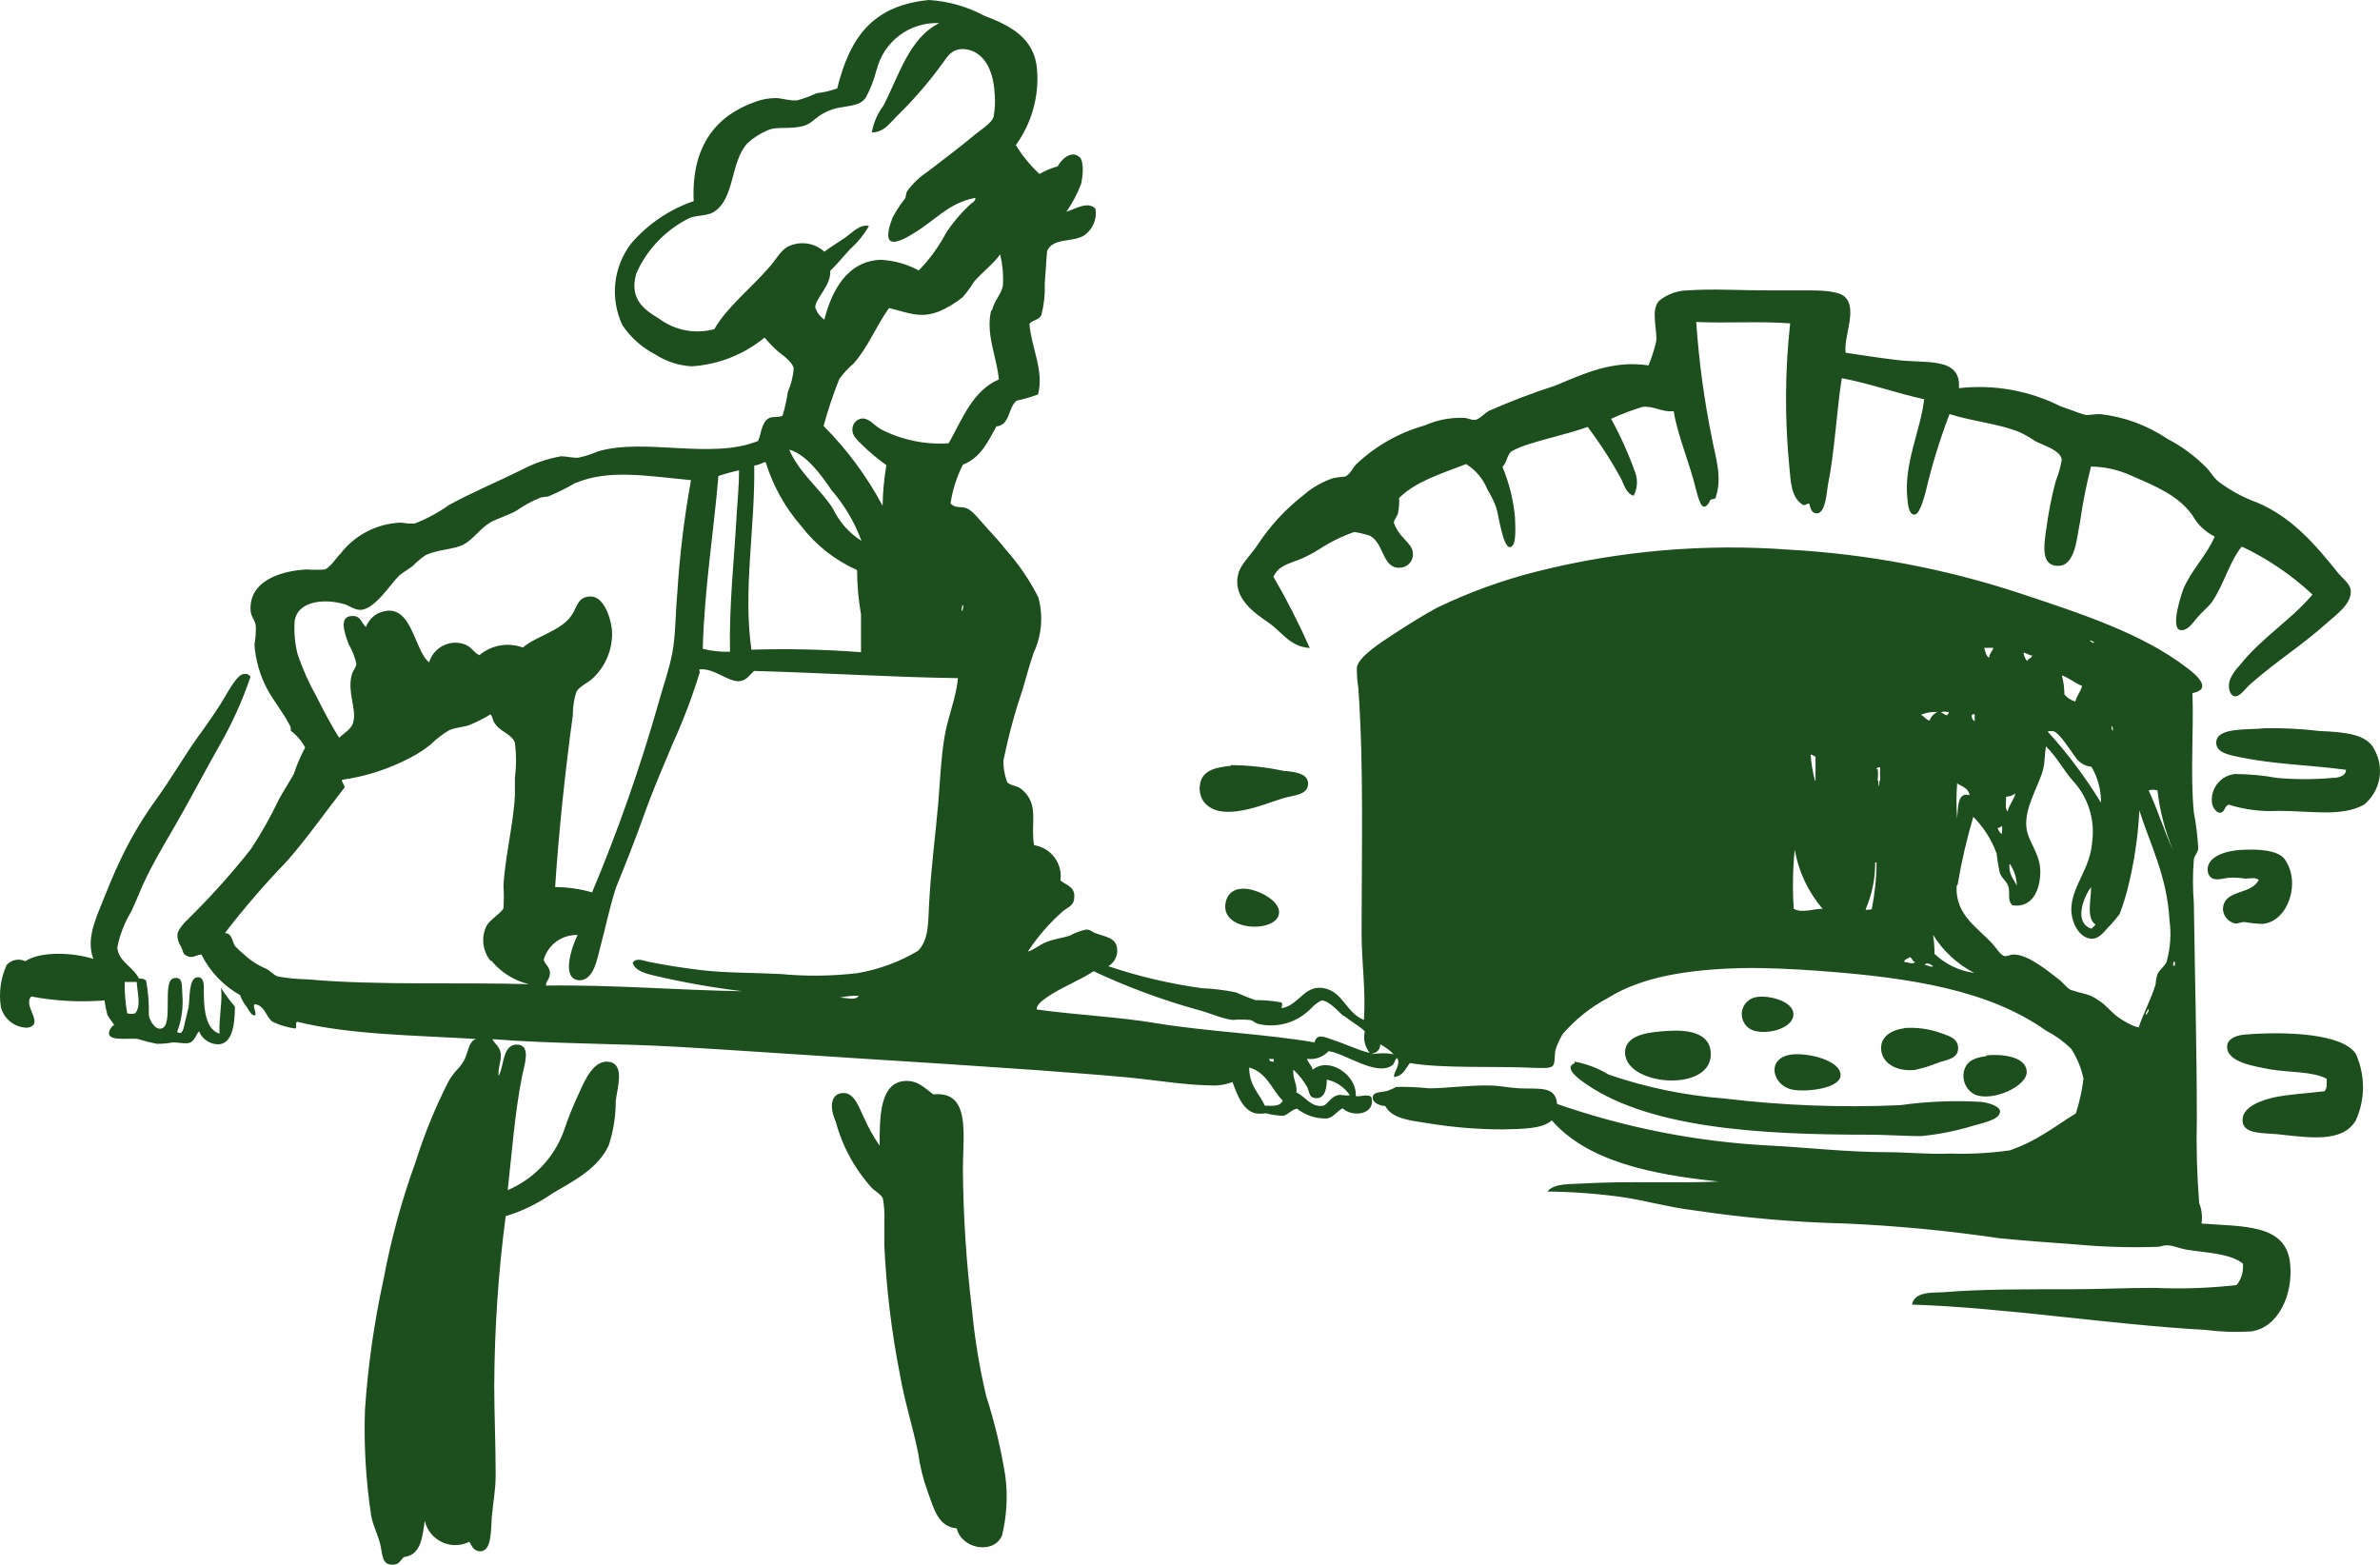 <svg width="1597" height="1050" viewBox="0 0 1597 1050" fill="none" xmlns="http://www.w3.org/2000/svg">
<path fill-rule="evenodd" clip-rule="evenodd" d="M590.238 768.666C590.238 749.805 590.238 726.754 606.938 725.392C615.971 724.763 620.487 730.211 626.264 734.403C651.577 731.783 646.115 761.331 646.115 784.383C646.355 815.906 648.389 847.391 652.207 878.685C654.027 898.268 657.221 917.7 661.765 936.838C667.375 954.34 671.658 972.238 674.579 990.38C676.332 1003.85 675.548 1017.53 672.268 1030.72C666.177 1043.5 644.96 1039.1 642.019 1025.59C629.52 1024.64 626.684 1012.49 622.483 1000.96C619.413 992.557 617.264 983.845 616.076 974.978C612.19 956.117 607.043 940.715 603.892 922.588C598.249 893.931 594.738 864.898 593.389 835.725C593.389 830.905 593.389 825.247 593.389 819.694C593.661 814.54 593.343 809.373 592.443 804.291C591.498 801.776 587.297 799.262 585.406 797.585C573.654 784.734 565.186 769.241 560.724 752.425C556.732 743.938 556.732 733.46 566.185 733.46C573.538 733.46 576.689 743.938 579.63 749.805C582.555 756.394 586.07 762.707 590.133 768.666H590.238ZM1056.27 712.504C1056.57 712.391 1056.91 712.391 1057.21 712.504C1065.05 714.044 1072.55 716.953 1079.38 721.096C1104.39 729.692 1130.4 735.079 1156.78 737.127C1195.98 741.862 1235.5 743.369 1274.95 741.633C1293.03 739.088 1311.33 738.351 1329.56 739.432C1335.02 740.061 1342.06 742.576 1342.06 745.824C1342.06 751.901 1328.62 753.787 1321.06 756.302C1310.56 759.328 1299.8 761.363 1288.92 762.379C1277.68 762.379 1265.81 761.436 1254.25 761.436C1180.73 761.436 1103.32 757.245 1060.26 724.553C1054.17 719.734 1051.33 715.542 1056.79 713.342L1056.27 712.504ZM1332.92 708.208C1341.33 707.265 1358.97 708.208 1359.92 718.686C1360.86 729.164 1336.18 739.642 1324.94 734.403C1321.86 732.767 1319.51 730.05 1318.32 726.779C1317.14 723.507 1317.21 719.914 1318.53 716.695C1320.43 711.98 1324.94 709.675 1332.92 708.732V708.208ZM1201 707.789C1211.51 705.903 1235.66 711.246 1235.03 721.829C1234.4 730.526 1211.82 733.041 1202.58 731.155C1189.76 728.64 1184.62 710.932 1201 707.789ZM1120.02 691.757C1135.15 690.814 1147.65 694.272 1147.96 706.846C1148.91 734.088 1087.57 728.64 1090.51 704.54C1092.08 694.062 1107.21 692.386 1120.02 691.757ZM1277.57 689.871C1286.09 689.243 1294.65 690.422 1302.67 693.329C1308.45 695.32 1314.23 697.206 1313.91 703.807C1313.6 710.408 1306.46 711.142 1301.31 712.818C1296.04 715 1290.6 716.718 1285.03 717.952C1273.79 719.21 1264.02 714.39 1262.45 705.693C1260.87 696.996 1267.59 691.338 1277.57 690.081V689.871ZM1178.32 669.125C1186.4 667.553 1203.1 671.64 1203.42 680.336C1203.73 689.033 1189.24 693.748 1179.68 692.176C1176.84 692.001 1174.16 690.793 1172.15 688.781C1170.13 686.769 1168.93 684.091 1168.76 681.254C1168.59 678.417 1169.47 675.617 1171.23 673.382C1172.99 671.147 1175.51 669.633 1178.32 669.125ZM168.111 454.116C162.65 470.238 155.614 485.785 147.105 500.534C139.017 514.889 131.35 529.348 122.947 544.437C114.545 559.525 106.562 571.994 98.58 588.025C95.009 595.045 92.173 603.009 88.076 611.705C83.567 619.091 80.402 627.215 78.728 635.7C79.359 645.34 89.232 648.483 93.223 656.656C94.483 656.656 97.109 656.656 98.055 658.228C99.472 665.755 100.071 673.414 99.84 681.07C100.47 685.261 104.356 691.548 108.558 690.081C116.54 687.88 108.558 658.018 116.54 656.446C122.632 655.189 122.002 660.323 122.317 666.924C123.124 675.599 121.939 684.342 118.851 692.491C122.632 695.11 123.262 689.662 123.998 686.414C124.733 683.165 125.888 679.079 126.518 675.936C127.464 670.173 126.518 656.446 132.295 655.818C138.072 655.189 136.497 663.781 136.812 667.658C136.812 678.869 138.702 691.024 147.315 693.643C146.685 684.004 149.521 671.22 148.26 662.838C151.067 667.25 154.191 671.452 157.608 675.412C157.608 686.623 156.243 699.825 147.105 700.768C144.223 700.892 141.373 700.122 138.947 698.565C136.521 697.008 134.637 694.74 133.556 692.072C131.98 693.434 130.72 698.149 127.779 699.511C124.838 700.873 121.057 699.511 115.91 699.511C112.444 700.135 108.929 700.45 105.407 700.454C101.073 699.633 96.794 698.548 92.593 697.206C85.24 696.263 68.54 699.825 74.317 689.871C75.262 688.614 76.523 687.985 76.523 687.671C76.523 687.357 72.637 682.537 72.006 680.86C71.166 677.727 70.534 674.542 70.116 671.325C53.722 672.64 37.225 671.759 21.066 668.706C14.659 674.469 30.729 687.671 18.23 689.662C14.161 689.6 10.226 688.201 7.036 685.681C3.846 683.162 1.578 679.662 0.584 675.726C-0.897 666.154 0.453 656.358 4.47 647.54C5.989 645.811 8.035 644.629 10.294 644.174C12.552 643.72 14.898 644.019 16.969 645.025C27.473 638.005 49.424 639.263 62.658 643.454C57.512 630.251 64.549 615.897 69.066 604.371C72.532 595.674 76.103 586.977 79.569 579.643C86.598 564.301 95.148 549.698 105.092 536.054C115.595 521.385 123.052 508.183 133.03 494.142C137.547 488.065 142.693 480.626 147.525 473.186C152.356 465.747 158.763 452.23 163.91 452.23C166.116 452.23 166.116 452.23 167.691 453.592L168.111 454.116ZM83.665 658.961C83.552 665.984 84.115 673.002 85.346 679.917C87.108 680.567 89.045 680.567 90.807 679.917C94.904 674.783 92.068 665.877 91.753 658.961H83.665ZM1559.69 732.307C1561.58 730.631 1561.27 727.173 1561.27 723.925C1551.6 718.791 1535.64 719.734 1523.03 717.533C1513.79 715.647 1493.2 713.028 1494.46 701.502C1495.09 696.682 1501.19 694.482 1507.28 694.167C1532.7 692.176 1571.87 693.224 1580.8 707.265C1583.96 714.264 1585.6 721.853 1585.6 729.531C1585.6 737.208 1583.96 744.797 1580.8 751.796C1571.77 767.199 1549.29 763.322 1528.28 761.122C1518.62 760.179 1506.12 761.122 1504.86 753.054C1503.29 742.576 1518.62 738.07 1525.87 736.394C1536.37 734.193 1546.88 733.879 1559.27 732.307H1559.69ZM825.931 513.422C837.831 513.519 849.69 514.818 861.327 517.299C870.255 517.927 878.343 519.499 877.712 526.624C877.082 533.749 867.209 533.644 860.382 535.845C847.778 539.722 819.209 552.505 807.866 538.15C805.695 535.108 804.689 531.391 805.03 527.672C805.975 517.194 814.588 515.098 826.036 513.841L825.931 513.422ZM832.128 596.512C840.846 594.941 859.752 603.847 858.176 613.172C856.286 626.689 816.163 625.013 822.885 603.847C823.511 601.841 824.727 600.069 826.375 598.761C828.024 597.453 830.028 596.67 832.128 596.512ZM1238.39 236.698C1247.43 238.06 1259.4 239.946 1272.43 241.518C1291.75 244.137 1316.12 239.003 1314.44 260.483C1337.7 257.842 1361.24 261.991 1382.18 272.428C1384.81 273.371 1387.96 274.628 1390.9 275.571C1393.79 276.786 1396.78 277.767 1399.83 278.505C1402.77 278.505 1405.61 277.876 1409.18 277.876C1425.4 279.697 1440.93 285.414 1454.45 294.536C1464.32 299.661 1473.29 306.349 1481.02 314.34C1483.23 316.645 1485.22 320.208 1488.06 322.722C1496.05 328.86 1504.94 333.737 1514.42 337.182C1537.84 347.031 1553.28 365.053 1568.93 384.542C1571.87 388.105 1577.02 391.877 1577.34 396.068C1578.28 405.394 1566.83 413.043 1561.58 417.863C1544.88 432.951 1527.23 443.848 1509.9 459.146C1506.33 462.394 1502.87 467.843 1499.4 467.214C1495.93 466.585 1494.57 460.508 1496.46 455.688C1498.06 452.219 1500.26 449.061 1502.97 446.363C1517.68 427.817 1536.69 416.605 1551.71 399.002C1537.66 385.848 1521.64 374.959 1504.23 366.73C1495.83 377.208 1492.36 392.087 1484.28 403.927C1482.07 407.07 1477.55 410.633 1474.4 414.405C1471.25 418.177 1467.58 423.73 1462.85 422.787C1456.34 421.215 1463.48 399.421 1465.06 395.23C1470.2 382.761 1481.13 372.178 1486.06 360.024C1479.73 356.93 1474.52 351.95 1471.15 345.774C1461.48 332.362 1447.09 326.599 1430.08 319.16C1421.61 315.274 1412.41 313.203 1403.09 313.083C1399.94 325.335 1397.49 337.753 1395.73 350.279C1393.42 360.757 1392.79 379.723 1380.92 379.723C1369.06 379.723 1371.58 365.368 1373.15 354.471C1374.55 343.872 1376.62 333.373 1379.35 323.037C1381.24 318.38 1382.61 313.531 1383.44 308.577C1382.81 302.185 1371.58 299.042 1365.8 296.108C1362.45 293.832 1358.94 291.801 1355.3 290.031C1341.22 284.268 1324.52 283.011 1308.14 277.876C1301.61 294.962 1296.24 312.465 1292.07 330.266C1291.12 333.515 1288.18 345.669 1284.4 345.355C1280.62 345.04 1280.2 337.706 1279.88 334.877C1277.26 311.196 1288.81 288.774 1291.12 267.922C1272.11 263.731 1255.09 257.444 1235.87 253.777C1232.62 273.371 1231.04 303.757 1226.53 325.551C1225.58 331.314 1224.95 344.202 1219.17 344.517C1215.6 344.517 1214.97 341.268 1214.03 338.125C1213.4 337.077 1210.46 340.325 1208.88 338.125C1201.84 333.305 1201.53 322.722 1200.58 312.454C1197.53 280.698 1197.74 248.713 1201.21 216.999C1181.26 215.428 1158.46 216.999 1138.19 216.056C1139.96 242.211 1143.47 268.219 1148.7 293.908C1151.01 306.691 1155.84 319.788 1151.32 333.619C1151.32 335.505 1147.12 334.248 1147.12 336.763C1141.66 346.088 1139.45 332.991 1137.77 327.542C1134.31 312.454 1125.27 290.974 1123.07 275.886C1115.61 276.933 1109.52 272.114 1102.06 273.057C1094.89 275.251 1087.88 277.911 1081.06 281.02C1087.5 292.746 1092.98 304.975 1097.44 317.588C1098.26 320.059 1098.56 322.668 1098.35 325.26C1098.13 327.852 1097.39 330.374 1096.18 332.676C1091.03 331 1089.77 325.237 1087.88 321.465C1081.23 309.258 1073.69 297.561 1065.3 286.468C1054.06 290.66 1038.73 293.908 1026.12 297.994C1022.01 299.194 1018.04 300.809 1014.25 302.814C1011.1 305.434 1011.1 310.568 1008.16 313.292C1012.69 324.111 1015.53 335.562 1016.57 347.241C1016.57 351.746 1018.14 366.52 1013.31 367.149C1008.48 367.778 1005.64 345.669 1003.96 340.535C1002.47 336.393 1000.53 332.424 998.185 328.695C995.339 321.561 990.302 315.509 983.795 311.406C967.41 317.798 950.08 322.932 938.841 334.143C939.004 337.266 938.792 340.396 938.211 343.469C938.211 345.983 935.27 348.603 935.27 350.803C936.713 354.746 939.008 358.323 941.992 361.281C944.618 364.425 948.084 367.044 948.084 371.759C948.127 372.955 947.927 374.147 947.497 375.264C947.068 376.381 946.417 377.401 945.583 378.261C944.75 379.122 943.752 379.806 942.647 380.273C941.543 380.74 940.356 380.981 939.157 380.98C927.603 381.609 928.653 364.32 919.2 359.5C915.773 358.38 912.26 357.539 908.697 356.985C900.45 359.866 892.585 363.736 885.275 368.511C881.67 370.788 877.916 372.818 874.036 374.588C866.054 378.151 858.281 378.78 854.5 387.057C863.497 402.525 871.632 418.476 878.868 434.837C865.424 433.894 860.592 424.359 851.244 417.863C841.896 411.366 826.561 401.202 830.973 384.857C832.338 378.78 839.69 372.074 843.892 365.577C852.237 352.853 862.635 341.594 874.666 332.257C880.493 327.168 887.277 323.285 894.623 320.836C897.259 320.321 899.925 319.971 902.605 319.788C905.861 318.531 908.067 313.397 910.062 311.511C922.991 299.275 938.707 290.358 955.857 285.525C964.108 281.856 973.086 280.101 982.115 280.391C984.741 280.391 987.261 282.068 989.887 281.753C992.513 281.439 996.294 277.248 999.13 275.676C1013.71 269.258 1028.61 263.593 1043.77 258.702C1063.1 250.634 1082 241.623 1106.16 245.185C1108.3 239.986 1110.02 234.625 1111.31 229.154C1112.25 221.505 1107.42 208.198 1113.2 201.911C1118.52 197.511 1125.19 195.037 1132.1 194.891C1149.43 193.633 1167.5 194.891 1188.29 194.891C1196.38 194.891 1206.36 194.891 1215.6 194.891C1224.85 194.891 1235.24 195.834 1238.39 199.711C1246.17 207.988 1237.13 226.01 1238.39 236.174V236.698ZM1515.89 590.854C1514 588.339 1509.8 589.597 1506.54 589.597C1503.07 589.045 1499.55 588.834 1496.04 588.968C1490.26 589.597 1483.44 592.426 1481.55 585.406C1479.65 576.499 1490.26 571.365 1502.55 570.422C1514.84 569.479 1528.49 570.422 1533.01 576.499C1544.25 592.112 1535.32 618.411 1518.31 619.983C1514.18 619.881 1510.08 619.46 1506.02 618.726C1503.5 618.726 1501.61 619.983 1499.61 619.669C1497.48 619.154 1495.57 617.988 1494.14 616.335C1492.71 614.681 1491.83 612.623 1491.63 610.448C1491.63 596.617 1510.22 600.808 1515.37 590.854H1515.89ZM1495.41 539.931C1492.26 541.188 1493.2 545.38 1489.32 545.38C1487.11 545.38 1484.59 541.503 1484.28 538.988C1483.97 536.693 1484.12 534.36 1484.73 532.126C1485.34 529.891 1486.39 527.8 1487.81 525.975C1489.24 524.15 1491.02 522.628 1493.05 521.498C1495.07 520.368 1497.3 519.653 1499.61 519.394C1509.09 519.443 1518.54 520.319 1527.86 522.014C1540.27 523.123 1552.75 523.123 1565.15 522.014C1568.41 522.014 1574.18 521.071 1574.18 516.565C1550.03 513.317 1526.92 513.003 1503.18 508.183C1496.14 506.611 1487.11 505.354 1487.11 498.334C1487.11 487.856 1508.12 489.951 1519.57 488.694C1532.03 488.445 1544.49 489.075 1556.85 490.58C1573.87 491.208 1588.36 492.885 1593.09 502.734C1596.54 508.73 1597.76 515.751 1596.53 522.556C1595.3 529.362 1591.7 535.516 1586.37 539.931C1571.24 548.314 1550.97 544.122 1528.81 544.122C1517.51 544.755 1506.2 543.335 1495.41 539.931ZM681.511 97.131C685.889 104.374 691.263 110.97 697.476 116.725C701.351 114.527 705.477 112.803 709.765 111.591C711.971 107.085 719.008 100.379 724.47 105.513C727.411 108.342 726.78 117.668 725.415 123.431C722.917 130.034 719.6 136.3 715.542 142.082C721.319 140.405 729.931 134.642 735.078 140.091C735.642 143.496 735.22 146.99 733.862 150.164C732.504 153.338 730.266 156.06 727.411 158.008C719.638 162.828 706.404 159.37 702.623 168.486C701.993 174.878 701.678 182.631 701.047 190.28C701.292 197.334 700.549 204.387 698.842 211.236C697.161 215.113 693.065 214.38 690.754 217.314C692.015 233.345 700.732 248.748 696.531 264.674C691.853 266.449 687.042 267.851 682.142 268.865C676.365 273.371 677.94 285.211 668.592 286.154C662.815 296.632 658.089 307.11 646.115 311.825C641.982 319.992 639.181 328.764 637.818 337.811C640.969 341.268 644.225 339.697 648.321 340.954C652.417 342.211 658.194 349.965 662.395 354.471C666.597 358.976 671.428 364.32 674.894 368.826C683.552 378.513 690.897 389.293 696.741 400.888C700.132 413.269 699.016 426.448 693.59 438.085C690.964 445.734 688.759 453.697 686.448 461.765C681.087 477.62 676.703 493.786 673.319 510.174C673.193 515.18 674.05 520.164 675.839 524.843C677.205 526.834 682.352 527.462 684.242 528.72C686.385 530.184 688.237 532.031 689.704 534.168C696.111 543.494 691.594 555.124 693.905 567.174C699.382 568.003 704.309 570.956 707.614 575.391C710.918 579.826 712.333 585.384 711.551 590.854C715.752 594.102 720.898 595.045 720.898 601.332C720.898 607.619 717.642 608.038 713.441 611.286C704.329 619.253 696.343 628.418 689.704 638.529C693.275 637.796 696.741 634.338 702.203 632.138C707.664 629.937 712.706 629.518 717.643 627.946C721.163 626.009 724.95 624.597 728.881 623.755C731.822 623.755 733.082 625.641 735.288 626.27C742.325 628.889 748.102 629.204 749.467 635.595C749.946 638.06 749.648 640.613 748.613 642.902C747.579 645.191 745.859 647.104 743.691 648.378C764.185 655.267 785.285 660.213 806.71 663.152C814.374 663.455 821.998 664.402 829.502 665.981C833.684 667.909 837.961 669.622 842.316 671.116C847.808 671.088 853.291 671.543 858.701 672.478C861.642 672.478 859.647 675.936 860.067 676.564C872.251 674.364 875.402 659.59 889.896 663.467C901.45 666.715 903.655 679.812 915.209 684.423C916.574 664.829 913.634 645.654 913.634 626.06C913.634 571.994 915.209 513.946 911.428 461.451C910.693 456.879 910.377 452.249 910.483 447.62C912.058 440.285 926.868 430.96 935.165 425.511C943.463 420.063 955.121 412.728 964.049 407.908C985.823 397.379 1008.63 389.127 1032.11 383.285C1086.99 369.547 1143.73 364.665 1200.16 368.826C1253.01 371.741 1305.25 381.605 1355.51 398.164C1394.68 411.261 1437.12 424.673 1467.89 448.458C1474.09 453.173 1484.7 462.499 1471.15 465.118C1472.09 490.685 1469.57 519.499 1472.09 545.17C1473.63 553.091 1474.61 561.108 1475.03 569.165C1475.03 571.784 1472.41 574.299 1472.09 576.604C1471.3 586.403 1471.3 596.249 1472.09 606.047C1472.72 653.094 1474.09 703.388 1474.09 750.539C1473.64 769.449 1474.17 788.369 1475.66 807.225C1477.39 811.619 1477.93 816.387 1477.24 821.056C1504.86 823.256 1534.06 821.056 1536.69 847.879C1538.89 868.835 1528.6 891.154 1510.32 893.459C1500.16 894.092 1489.96 893.741 1479.86 892.411C1416.21 888.953 1345.21 877.427 1282.93 875.437C1284.61 866.845 1295.85 867.473 1303.94 867.159C1330.3 864.959 1360.44 865.168 1388.7 865.168C1406.97 865.168 1426.61 864.225 1445.52 864.225C1463.96 865.051 1482.43 864.42 1500.77 862.339C1502.4 860.333 1503.62 858.019 1504.34 855.535C1505.06 853.051 1505.28 850.448 1504.97 847.879C1496.25 841.174 1482.18 840.859 1467.68 838.659C1463.27 838.03 1459.07 836.039 1455.18 835.725C1451.3 835.411 1450.35 836.668 1447.83 836.668C1429.61 837.296 1411.37 836.771 1393.21 835.096C1375.88 833.839 1358.55 832.582 1341.54 830.905C1307.56 825.891 1273.34 822.604 1239.02 821.056C1204.42 820.231 1169.9 817.221 1135.67 812.045C1119.92 810.159 1104.16 805.653 1088.83 803.348C1072.09 801.002 1055.21 799.742 1038.31 799.576C1042.82 793.813 1053.75 794.756 1063.41 794.127C1091.98 792.451 1124.75 794.127 1153.32 792.87C1107.1 788.05 1064.99 779.039 1041.25 751.796C1035.16 757.559 1021.92 757.559 1008.48 757.873C991.481 757.871 974.513 756.469 957.747 753.682C945.248 751.796 934.01 750.539 929.493 742.156C926.553 742.156 920.776 740.27 921.091 736.394C921.406 732.517 925.922 733.25 931.069 731.993C933.052 731.25 934.981 730.375 936.846 729.373C944.246 729.223 951.648 729.538 959.008 730.316C970.246 730.316 985.371 728.116 999.76 728.43C1005.96 728.43 1012.68 730.002 1019.4 730.316C1032.85 730.945 1043.77 728.43 1044.82 740.794C1090.46 756.713 1138.13 766.097 1186.4 768.666C1212.14 769.923 1238.92 773.171 1266.65 773.171C1279.57 773.171 1293.96 774.743 1308.66 774.114C1322.07 774.541 1335.5 773.805 1348.78 771.914C1356.87 769.032 1364.62 765.272 1371.89 760.703C1378.93 756.511 1385.76 751.377 1392.9 747.186C1395.37 739.583 1397.1 731.757 1398.04 723.82C1396.53 716.615 1393.68 709.756 1389.64 703.597C1384.65 698.794 1378.99 694.735 1372.84 691.548C1334.39 664.305 1281.98 656.027 1220.96 651.522C1203.63 650.264 1185.35 649.321 1168.44 649.636C1132.73 650.579 1101.64 655.399 1078.85 669.753C1067.36 675.848 1057.1 684.019 1048.6 693.853C1046.64 697.176 1045.02 700.686 1043.77 704.331C1042.82 709.151 1043.77 713.971 1041.56 715.542C1039.36 717.114 1034.21 716.59 1030.01 716.59C1002.39 715.228 968.986 717.219 945.984 713.342C943.043 717.219 941.467 722.039 935.48 722.667C934.85 719.105 939.997 715.228 937.686 710.094C936.11 710.094 936.111 713.028 934.535 714.599C924.032 722.982 902.395 706.636 891.472 705.379C889.672 707.337 887.421 708.827 884.914 709.722C882.406 710.617 879.718 710.888 877.082 710.513C877.082 712.399 880.233 714.914 880.863 717.848C891.367 708.836 910.483 720.991 909.747 735.451C912.058 736.394 918.15 733.565 920.251 736.394C923.192 748.234 907.122 749.91 901.03 743.728C897.143 745.405 895.253 749.596 890.526 750.539C883.195 750.828 876.003 748.486 870.255 743.938C866.159 744.881 864.478 748.024 861.012 748.758C857.111 748.629 853.235 748.067 849.459 747.081C847.089 747.404 844.686 747.404 842.316 747.081C833.389 744.881 829.818 733.355 826.982 726.125C823.379 727.476 819.587 728.253 815.743 728.43C796.417 728.43 776.461 724.868 756.61 722.982C736.758 721.096 716.487 719.734 696.531 718.162C656.408 715.333 615.971 712.713 575.533 710.199C535.096 707.684 494.553 704.75 454.43 702.445C414.308 700.14 371.56 700.559 330.492 697.311C331.437 700.245 335.218 701.816 335.954 706.636C336.689 711.456 333.958 716.59 334.588 722.039C338.474 715.333 336.899 699.616 348.137 701.083C356.12 702.34 351.919 714.495 350.343 722.039C345.512 746.033 343.306 775.162 340.68 798.633C349.279 794.969 357.038 789.595 363.485 782.84C369.932 776.084 374.931 768.088 378.177 759.34C381.351 749.865 385.104 740.592 389.415 731.574C392.671 724.449 398.763 710.618 409.056 712.609C419.35 714.599 414.203 729.897 413.153 738.908C413.186 749.016 411.59 759.063 408.426 768.666C401.284 784.068 385.214 792.346 370.824 800.728C361.193 807.474 350.56 812.671 339.315 816.131C334.371 853.829 331.81 891.799 331.647 929.817C331.647 948.678 332.593 968.272 332.593 990.066C332.593 999.391 331.017 1007.04 329.967 1018.25C329.337 1027.26 329.967 1040.36 322.614 1040.99C317.783 1040.99 316.838 1037.74 314.947 1034.6C312.094 1036.03 308.951 1036.79 305.758 1036.83C302.565 1036.87 299.405 1036.18 296.519 1034.81C293.633 1033.45 291.097 1031.45 289.103 1028.96C287.109 1026.47 285.71 1023.56 285.013 1020.45C283.437 1031.66 282.492 1043.5 270.938 1044.87C268.313 1047.38 267.997 1050 263.271 1050C256.129 1050 256.759 1043.19 255.183 1036.48C253.608 1029.78 250.352 1024.01 249.092 1017.31C245.504 993.772 244.098 969.957 244.89 946.163C246.889 916.628 251.067 887.28 257.389 858.357C262.391 831.549 269.593 805.195 278.921 779.563C284.714 761.146 292.021 743.238 300.768 726.02C302.216 723.399 303.941 720.94 305.914 718.686C308.023 716.584 309.858 714.225 311.376 711.665C314.317 705.903 314.317 698.882 319.463 697.206C278.291 694.691 234.597 694.377 199.621 685.68C197.731 685.68 199.621 689.871 198.046 690.186C192.809 689.436 187.712 687.917 182.921 685.68C178.405 682.537 177.774 674.469 170.737 673.84C169.477 676.04 171.998 678.346 171.367 681.175C169.162 682.222 167.166 678.345 165.591 675.726C163.648 673.343 162.121 670.651 161.074 667.763C149.902 661.46 140.868 651.974 135.131 640.52C132.19 640.52 129.669 643.139 126.098 641.777C122.527 640.415 123.157 638.948 121.582 635.386C119.855 632.977 118.97 630.068 119.061 627.108C119.691 621.974 127.359 615.897 130.93 612.02C144.1 598.754 156.514 584.762 168.111 570.108C175.25 559.367 181.603 548.126 187.122 536.473C190.273 530.711 193.844 525.262 197.1 519.499C199.151 513.324 201.716 507.33 204.768 501.582C202.392 497.195 199.096 493.371 195.105 490.37C195.312 488.905 194.976 487.415 194.159 486.179C189.643 477.587 183.656 470.462 179.35 462.499C174.387 453.192 171.452 442.944 170.737 432.427C171.415 428.729 171.731 424.974 171.682 421.215C171.682 416.081 168.111 414.09 168.111 408.956C167.481 390.096 187.752 383.076 205.713 382.133C209.768 382.444 213.842 382.444 217.897 382.133C221.783 380.77 225.984 373.75 228.4 371.655C233.221 365.352 239.39 360.2 246.457 356.575C253.525 352.95 261.314 350.942 269.258 350.699C272.2 351.247 275.195 351.458 278.186 351.327C286.389 348.17 294.155 343.98 301.293 338.858C317.993 329.847 332.803 323.77 349.818 315.388C358.166 310.925 367.17 307.813 376.496 306.167C380.277 306.167 384.164 307.424 388.05 307.11C392.565 306.19 396.967 304.785 401.179 302.919C432.689 293.593 477.328 308.682 508.732 295.899C511.043 290.136 511.043 283.115 516.19 280.496C519.026 279.239 521.967 280.496 525.118 278.924C526.689 273.672 527.882 268.315 528.689 262.893C530.827 258.008 532.14 252.803 532.575 247.49C532.575 244.033 526.168 238.898 523.542 237.012C520.916 235.126 516.505 230.621 513.039 226.534C499.183 237.902 482.1 244.645 464.199 245.814C455.401 245.346 446.885 242.562 439.516 237.746C430.707 233.185 423.193 226.482 417.669 218.257C413.517 209.469 411.86 199.713 412.878 190.051C413.897 180.389 417.552 171.191 423.446 163.457C434.655 150.392 449.159 140.553 465.459 134.957C463.778 97.131 481.214 77.328 506.842 68.317C511.177 66.697 515.762 65.846 520.391 65.802C524.487 65.802 529.319 67.688 534.781 67.374C539.289 66.152 543.682 64.539 547.91 62.554C552.647 62.041 557.303 60.95 561.774 59.306C570.387 24.728 585.721 3.667 623.323 0C636.257 0.81 648.866 4.383 660.295 10.478C677.94 17.184 694.325 25.462 695.901 46.941C697.262 64.978 692.163 82.912 681.511 97.55V97.131ZM588.242 46.522C586.612 53.246 584.105 59.728 580.785 65.802C577.319 70.307 572.487 70.622 565.45 71.879C560.668 72.42 556.052 73.955 551.901 76.385C547.385 78.899 544.549 82.776 539.717 84.348C529.214 87.282 521.756 84.348 514.719 87.596C509.843 89.674 505.365 92.581 501.485 96.188C489.932 108.762 493.188 133.699 478.693 142.396C474.492 144.911 468.19 144.282 462.938 146.168C446.95 153.964 434.231 167.136 427.017 183.365C421.87 200.654 432.479 207.988 442.142 213.751C447.382 217.693 453.458 220.385 459.903 221.62C466.349 222.855 472.992 222.601 479.323 220.876C487.726 206.102 504.426 193.005 515.98 179.488C520.496 174.668 523.017 169.01 528.163 165.762C532.146 163.647 536.686 162.814 541.162 163.376C545.638 163.939 549.83 165.871 553.161 168.905C557.678 165.448 562.824 162.514 567.656 159.056C572.487 155.598 577.004 150.359 583.096 151.617C579.785 157.387 575.565 162.588 570.597 167.019C566.08 171.839 561.564 177.497 557.047 181.793C557.993 191.328 546.544 200.968 547.069 206.417C548.162 209.698 550.302 212.531 553.161 214.485C557.993 195.205 568.601 174.983 591.078 174.354C599.978 174.802 608.664 177.237 616.496 181.479C623.908 173.867 630.171 165.219 635.087 155.808C639.462 149.306 644.534 143.298 650.211 137.89C651.787 136.214 655.043 134.957 654.413 132.756C636.347 136.214 627.734 147.845 613.24 156.436C610.719 158.008 601.686 163.771 597.905 161.885C594.124 159.999 596.855 151.407 598.85 146.168C601.228 141.668 604.005 137.39 607.148 133.385C608.093 132.128 607.778 129.822 608.724 128.251C612.46 123.14 617.085 118.74 622.378 115.258C633.616 106.561 641.914 100.484 652.837 91.473C657.039 87.701 665.441 82.881 666.702 78.375C667.723 72.882 667.935 67.27 667.332 61.715C666.387 45.998 659.349 33.53 646.325 32.901C638.658 32.901 635.822 37.721 632.881 41.912C623.461 54.958 612.918 67.158 601.371 78.375C596.855 82.881 593.074 88.853 584.986 88.853C586.127 82.354 588.79 76.215 592.759 70.936C603.262 50.714 610.089 25.462 630.255 15.507C620.684 15.068 611.257 17.964 603.591 23.7C595.926 29.435 590.5 37.652 588.242 46.941V46.522ZM665.651 208.407C666.912 201.701 672.373 197.196 673.004 191.119C673.374 184.252 672.737 177.369 671.113 170.687C666.912 176.764 659.559 182.212 653.678 188.918C651.384 192.594 648.821 196.097 646.01 199.396C641.217 203.273 635.917 206.481 630.255 208.931C617.126 214.065 609.249 209.665 596.54 206.731C587.612 219.2 582.465 233.031 572.802 243.928C569.163 247.012 565.917 250.531 563.139 254.406C559.046 264.678 555.54 275.172 552.636 285.84C568.382 301.665 581.722 319.704 592.233 339.382C592.384 330.251 593.227 321.144 594.754 312.14C588.938 308.003 583.459 303.413 578.369 298.413C575.533 295.479 571.647 292.546 571.962 287.935C571.984 286.123 572.686 284.386 573.931 283.066C575.176 281.747 576.873 280.941 578.684 280.81C583.516 280.81 586.772 285.63 590.868 287.935C604.933 295.233 620.739 298.532 636.557 297.47C645.8 281.125 652.522 262.264 670.273 254.615C668.592 238.27 661.24 224.124 665.126 208.093L665.651 208.407ZM529.844 302.395C536.986 318.112 550.115 327.752 558.833 341.164C563.054 350.089 569.717 357.644 578.054 362.958C573.442 350.402 566.573 338.791 557.783 328.695C551.061 318.741 541.398 305.329 529.844 301.766V301.138V302.395ZM506.107 312.349C506.737 354.261 498.439 396.173 504.216 435.989C528.736 435.213 553.28 435.772 577.739 437.666C577.739 428.969 577.739 420.692 577.739 412.309C576.025 402.481 575.147 392.527 575.113 382.552C560.332 375.989 547.439 365.829 537.616 353.004C526.762 340.532 518.641 325.935 513.774 310.149H512.829C510.9 311.136 508.853 311.876 506.737 312.349H506.107ZM482.054 319.474C478.798 358.138 472.706 394.392 471.551 435.361C477.521 436.867 483.672 437.537 489.827 437.352C489.196 404.975 492.767 374.484 494.343 344.726C494.973 334.772 495.918 324.818 495.918 315.597C491.162 316.64 486.463 317.934 481.844 319.474H482.054ZM386.474 323.875C380.448 327.378 374.204 330.493 367.779 333.2C366.154 333.281 364.538 333.491 362.947 333.829C357.178 336.083 351.709 339.039 346.667 342.63C340.575 346.088 333.853 347.765 329.021 350.594C322.299 354.471 317.783 361.805 311.061 365.368C304.339 368.93 293.73 368.511 285.328 372.702C282.335 374.762 279.556 377.113 277.03 379.723C274.089 382.028 270.623 383.914 267.997 386.114C261.59 392.296 251.927 408.537 242.054 409.271C237.223 409.271 234.282 406.022 229.766 405.079C216.321 401.517 199.621 403.822 197.731 416.605C197.186 424.028 197.824 431.49 199.621 438.714C202.962 448.704 207.253 458.353 212.435 467.528C217.267 477.168 222.098 486.389 227.56 495.085C230.816 491.837 236.278 489.322 237.223 483.874C239.113 475.491 233.022 464.385 235.962 453.069C236.593 450.24 239.113 447.62 239.113 445.42C238.103 440.81 236.366 436.389 233.967 432.322C231.131 424.568 226.93 413.043 236.908 413.357C242.054 413.357 242.369 417.862 245.52 420.796C247.053 416.748 250.051 413.421 253.923 411.471C276.4 401.831 277.345 436.094 287.954 444.477C288.654 442.086 289.836 439.863 291.426 437.942C293.016 436.022 294.982 434.445 297.203 433.308C299.424 432.171 301.854 431.497 304.345 431.327C306.836 431.158 309.336 431.496 311.691 432.322C316.207 433.894 318.098 438.085 321.669 439.657C325.639 436.288 330.437 434.036 335.57 433.134C340.702 432.231 345.983 432.711 350.868 434.523C358.956 427.188 376.916 423.311 383.638 412.728C387.525 406.965 387.525 400.574 396.137 400.259C404.75 399.945 409.687 413.671 410.632 422.682C411.034 428.839 410.034 435.008 407.705 440.724C405.377 446.44 401.781 451.556 397.188 455.688C393.932 458.517 388.47 460.822 386.684 464.385C385.128 469.443 384.349 474.706 384.374 479.997C379.227 517.194 374.816 559.525 372.505 595.255C380.892 595.303 389.233 596.502 397.293 598.818C414.732 557.318 429.639 514.805 441.932 471.51C444.767 461.032 448.969 449.716 451.175 437.875C453.38 426.035 453.17 412.519 454.43 398.478C456.011 372.893 459.097 347.422 463.673 322.198C433.214 319.265 408.216 314.864 386.369 324.084L386.474 323.875ZM645.8 410.004C645.8 408.642 647.06 406.756 645.8 405.813C645.8 407.07 644.54 409.375 645.8 410.004ZM1405.29 430.96C1404.66 430.96 1402.77 429.074 1402.14 430.017C1403.09 430.017 1404.35 432.322 1405.29 430.96ZM1334.71 441.438C1334.71 438.609 1336.92 437.247 1337.55 434.732H1331.45C1332.08 437.247 1332.71 440.181 1334.71 441.438ZM1360.34 443.743C1360.34 441.752 1363.28 442.067 1363.59 439.866C1361.28 439.866 1360.34 438.295 1357.82 437.98C1358.05 440.113 1358.93 442.125 1360.34 443.743ZM506.107 450.135C502.536 453.278 500.96 456.841 495.603 457.155C487.936 457.155 478.903 448.249 469.66 449.192C469.03 449.192 469.03 450.135 469.66 450.763C464.73 466.997 458.73 482.889 451.7 498.334C445.293 513.631 438.255 529.767 432.479 546.008C426.702 562.249 420.19 578.7 413.573 595.045C409.161 607.829 406.536 621.974 403.07 634.443C400.759 643.139 398.553 658.123 388.575 657.809C375.131 656.866 385.319 631.509 387.63 627.422C382.506 627.237 377.469 628.781 373.334 631.804C369.198 634.827 366.205 639.153 364.838 644.082C365.468 646.911 369.039 648.902 369.039 652.989C369.039 657.075 365.783 659.066 366.413 661.371C411.997 660.742 455.376 664.515 498.124 665.143C478.234 662.741 458.493 659.243 438.991 654.665C433.529 653.303 426.177 651.731 424.496 645.968C427.122 642.406 431.638 644.711 434.999 645.34C447.183 647.854 458.422 649.531 471.341 651.103C488.041 652.989 506.317 652.674 523.857 653.617C541.09 655.259 558.45 655.049 575.638 652.989C589.921 650.496 603.625 645.418 616.076 638.005C623.113 630.566 622.798 619.983 623.428 606.571C624.689 582.891 627.629 561.097 629.52 539.617C630.78 523.9 631.411 508.812 633.721 494.771C636.032 480.73 641.704 468.157 642.754 455.059C598.115 454.431 552.426 451.497 506.212 450.24L506.107 450.135ZM1385.23 465.957C1387.1 468.311 1389.68 470.002 1392.58 470.776C1393.53 466.585 1396.15 464.28 1397.1 460.298C1392.27 458.308 1388.7 455.164 1383.55 453.173C1384.62 457.281 1385.18 461.503 1385.23 465.747V465.957ZM1302.46 478.425C1304.36 478.425 1304.67 479.997 1306.67 479.997C1306.67 478.74 1307.93 479.368 1307.61 477.797C1305.3 477.797 1303.73 476.854 1302.46 478.425ZM1288.92 479.683C1291.23 480.626 1292.17 482.931 1294.8 483.56C1295.22 482.271 1295.92 481.089 1296.85 480.095C1297.77 479.1 1298.9 478.316 1300.15 477.797C1296.31 477.526 1292.46 478.173 1288.92 479.683ZM329.126 644.711C326.461 641.427 324.805 637.444 324.358 633.243C323.91 629.041 324.691 624.8 326.606 621.031C328.811 617.154 337.109 612.02 337.844 609.4C338.149 604.41 338.149 599.407 337.844 594.417C338.789 575.452 344.566 553.029 345.512 533.54C345.512 529.348 345.512 525.891 345.512 522.014C346.509 514.152 346.509 506.196 345.512 498.334C343.621 493.199 336.899 491.208 333.328 487.122C329.757 483.036 331.437 482.302 329.126 479.368C324.938 481.952 320.547 484.194 315.997 486.074C311.796 488.065 306.965 487.751 301.503 489.951C296.948 492.629 292.748 495.867 289.004 499.591C284.722 503.004 280.114 505.987 275.245 508.497C260.988 516.026 245.528 521.025 229.555 523.271C228.925 524.528 231.236 526.519 231.236 528.405C218.002 545.38 206.133 562.354 192.374 578.071C177.645 593.308 163.793 609.365 150.886 626.165C155.717 626.165 155.717 631.509 157.608 634.757C159.524 636.832 161.596 638.759 163.805 640.52C168.181 644.619 173.271 647.886 178.825 650.16C181.766 651.731 183.971 654.665 186.597 655.294C193.049 656.435 199.582 657.065 206.133 657.18C252.453 661.371 309.59 659.066 354.859 660.428C345.001 658.052 336.189 652.534 329.757 644.711H329.126ZM1325.05 483.874V479.368H1323.47C1322.42 480.626 1323.47 482.931 1324.73 483.874H1325.05ZM1417.79 490.265C1417.79 489.008 1417.79 487.751 1416.85 487.122C1416.85 488.694 1416.85 489.951 1417.79 490.265ZM1409.81 538.359C1409.84 530.003 1407.63 521.791 1403.4 514.574C1401.32 514.353 1399.31 513.697 1397.5 512.65C1395.69 511.603 1394.12 510.188 1392.9 508.497C1389.33 503.677 1382.39 492.571 1378.4 490.894C1376.97 490.422 1375.42 490.422 1373.99 490.894C1387.35 505.55 1399.27 521.444 1409.6 538.359H1409.81ZM1312.97 594.417C1311.71 614.534 1327.99 622.917 1337.65 634.128C1339.54 636.329 1342.48 640.834 1344.69 641.463C1346.89 642.092 1348.57 640.52 1351.2 640.52C1361.07 640.52 1374.31 651.731 1381.03 656.866C1384.18 659.066 1386.49 662.628 1389.33 664.2C1392.77 665.375 1396.28 666.354 1399.83 667.134C1402.85 668.038 1405.69 669.456 1408.23 671.325C1413.38 674.469 1416.53 679.289 1421.68 682.851C1426.82 686.414 1434.18 690.186 1436.17 689.243C1438.17 688.3 1435.12 689.871 1435.12 689.243C1438.38 679.603 1443.52 670.277 1446.46 660.428C1446.58 658.112 1447 655.821 1447.72 653.617C1448.99 650.788 1452.56 648.483 1453.82 645.34C1456.39 636.176 1457.04 626.579 1455.71 617.154C1454.13 587.711 1442.26 565.497 1435.54 543.808C1434.63 561.844 1431.92 579.746 1427.45 597.246C1426.02 602.675 1424.3 608.026 1422.31 613.277C1419.86 616.561 1417.19 619.677 1414.32 622.602C1411.38 625.851 1408.23 629.937 1403.82 629.937C1394.79 629.937 1388.7 617.468 1390.06 607.2C1391.64 593.159 1402.56 582.262 1403.82 565.288C1404.88 557.865 1404.27 550.3 1402.04 543.141C1399.8 535.982 1396 529.409 1390.9 523.9C1384.39 516.565 1380.4 508.183 1372.84 500.848C1371.89 506.611 1372.21 511.326 1370.95 516.251C1368.11 527.462 1358.45 541.503 1359.71 555.019C1360.65 564.869 1369.06 572.622 1369.06 584.777C1369.06 596.931 1363.91 609.505 1350.36 607.514C1346.89 604.371 1348.78 600.18 1347.84 595.674C1346.89 591.169 1342.69 589.282 1341.75 585.196C1340.84 581.081 1340.18 576.918 1339.75 572.727C1336.38 563.486 1331.04 555.084 1324.1 548.104C1319.7 563.04 1316.19 578.225 1313.6 593.579L1312.97 594.417ZM1218.23 524.005C1218.23 517.927 1218.23 513.527 1218.23 507.659C1217.18 507.659 1216.55 506.402 1214.97 506.402C1215.36 512.352 1216.35 518.249 1217.91 524.005H1218.23ZM1259.93 516.041C1260.26 518.475 1260.26 520.942 1259.93 523.376C1260.87 524.319 1259.93 526.938 1260.87 527.567C1260.78 526.03 1261.03 524.491 1261.61 523.062C1261.44 520.41 1261.44 517.75 1261.61 515.098C1260.98 515.098 1260.98 514.47 1260.24 515.098C1259.51 515.727 1258.98 515.098 1259.3 516.356L1259.93 516.041ZM1313.28 549.361C1313.91 542.341 1313.28 531.025 1321.58 533.644C1320.95 528.825 1316.54 527.881 1313.28 525.681C1312.65 533.562 1312.65 541.48 1313.28 549.361ZM1447.51 530.396C1445.64 529.78 1443.61 529.78 1441.74 530.396C1447.83 543.284 1452.24 557.953 1458.12 570.527C1452.73 557.607 1449.19 543.99 1447.62 530.082L1447.51 530.396ZM1346.16 534.587C1346.16 537.836 1345.21 542.655 1347.1 544.542C1348.05 540.036 1351.93 535.845 1352.25 532.387C1350.54 533.806 1348.38 534.584 1346.16 534.587ZM1340.38 555.543C1340.87 557.201 1341.86 558.667 1343.22 559.735C1343.22 558.058 1343.85 555.229 1343.22 554.286C1342.27 554.915 1341.96 555.543 1340.7 555.543H1340.38ZM1203.63 609.819C1208.78 612.963 1217.07 609.819 1222.95 609.819C1213.27 598.492 1206.81 584.777 1204.26 570.108C1202.95 583.445 1202.74 596.867 1203.63 610.239V609.819ZM1251.84 610.239C1252.47 610.972 1254.36 610.239 1255.94 610.239C1258.02 599.887 1259.11 589.362 1259.19 578.805C1259.19 578.805 1259.19 578.805 1258.25 578.805C1258.31 589.611 1256.13 600.314 1251.84 610.239ZM1353.3 594.312C1353.21 589.015 1351.53 583.868 1348.47 579.538C1347.52 586.873 1351.41 590.016 1353.3 594.312ZM1402.77 623.126C1404.35 623.126 1404.98 621.136 1406.24 620.507C1399.51 616.421 1403.4 602.59 1403.09 595.255C1398.25 601.961 1391.22 618.621 1403.09 623.126H1402.77ZM1298.05 640.101C1305.39 647.041 1314.72 651.512 1324.73 652.884C1313.37 647.012 1303.83 638.176 1297.11 627.318C1297.75 631.548 1298.07 635.822 1298.05 640.101ZM1277.78 645.549C1280.41 645.549 1282.93 647.435 1285.24 645.549C1283.24 645.549 1283.24 642.616 1281.35 642.301C1280.41 643.663 1278.1 643.244 1277.78 645.235V645.549ZM1458.33 648.064C1459.91 648.693 1459.59 645.235 1458.96 645.235C1458.33 645.235 1458.02 646.492 1458.33 648.064ZM1291.33 647.435C1292.91 647.435 1295.85 649.426 1297.11 648.378C1295.53 647.121 1293.22 645.549 1291.33 647.435ZM901.45 681.803C898.194 678.974 891.787 671.325 886.64 671.325C884.14 672.669 881.87 674.402 879.918 676.459C875.364 681.272 869.603 684.782 863.231 686.624C856.859 688.466 850.11 688.575 843.682 686.937C842.001 686.309 840.741 684.737 838.535 684.423C834.69 684.108 830.826 684.108 826.982 684.423C819.209 683.48 810.912 679.289 802.824 677.402C779.149 670.767 756.067 662.18 733.818 651.731C724.155 658.123 711.341 662.943 702.308 669.334C699.787 671.325 695.586 673.84 695.586 677.402C722.579 681.175 749.888 682.222 776.461 686.728C811.542 692.386 848.723 693.748 882.124 699.511C883.489 693.119 888.951 695.948 894.413 697.835C902.71 700.454 911.743 704.96 919.095 706.531C917.471 704.535 916.332 702.191 915.767 699.682C915.202 697.174 915.227 694.569 915.839 692.072C912.373 688.614 907.227 685.994 901.765 681.594L901.45 681.803ZM563.56 669.439C568.076 669.439 574.063 671.744 576.163 668.182C571.926 668.085 567.693 668.507 563.56 669.439ZM1439.95 681.07C1440.69 680.127 1442.58 678.241 1441.32 676.983C1441.32 678.241 1439.01 680.127 1439.95 681.07ZM921.406 706.846C917.835 707.789 924.242 706.846 926.132 706.846C929.158 706.677 932.193 706.888 935.165 707.474C932.531 704.774 929.482 702.51 926.132 700.768C926.21 702.179 925.775 703.571 924.907 704.687C924.038 705.804 922.795 706.57 921.406 706.846ZM854.605 712.504C854.605 711.561 854.605 711.561 854.605 710.618H851.664C851.664 712.189 852.925 712.189 854.29 712.504H854.605ZM848.513 741.947C853.24 741.947 859.017 742.89 860.697 738.489C853.87 732.098 850.194 719.524 838.22 716.381C838.22 728.535 844.942 733.669 848.723 741.947H848.513ZM869.73 733.041C875.822 735.555 879.708 743.519 888.006 741.947C890.946 741.004 893.152 735.87 897.669 734.927C900.609 734.298 901.87 735.555 905.756 734.927C902.152 729.583 896.622 725.831 890.316 724.449C890.316 732.098 888.006 738.489 881.283 736.603C878.448 735.974 878.448 732.098 877.187 729.583C874.684 725.191 871.533 721.2 867.839 717.743C867.209 724.134 870.99 728.221 869.73 733.46" fill="#1D4E1D"/>
</svg>
